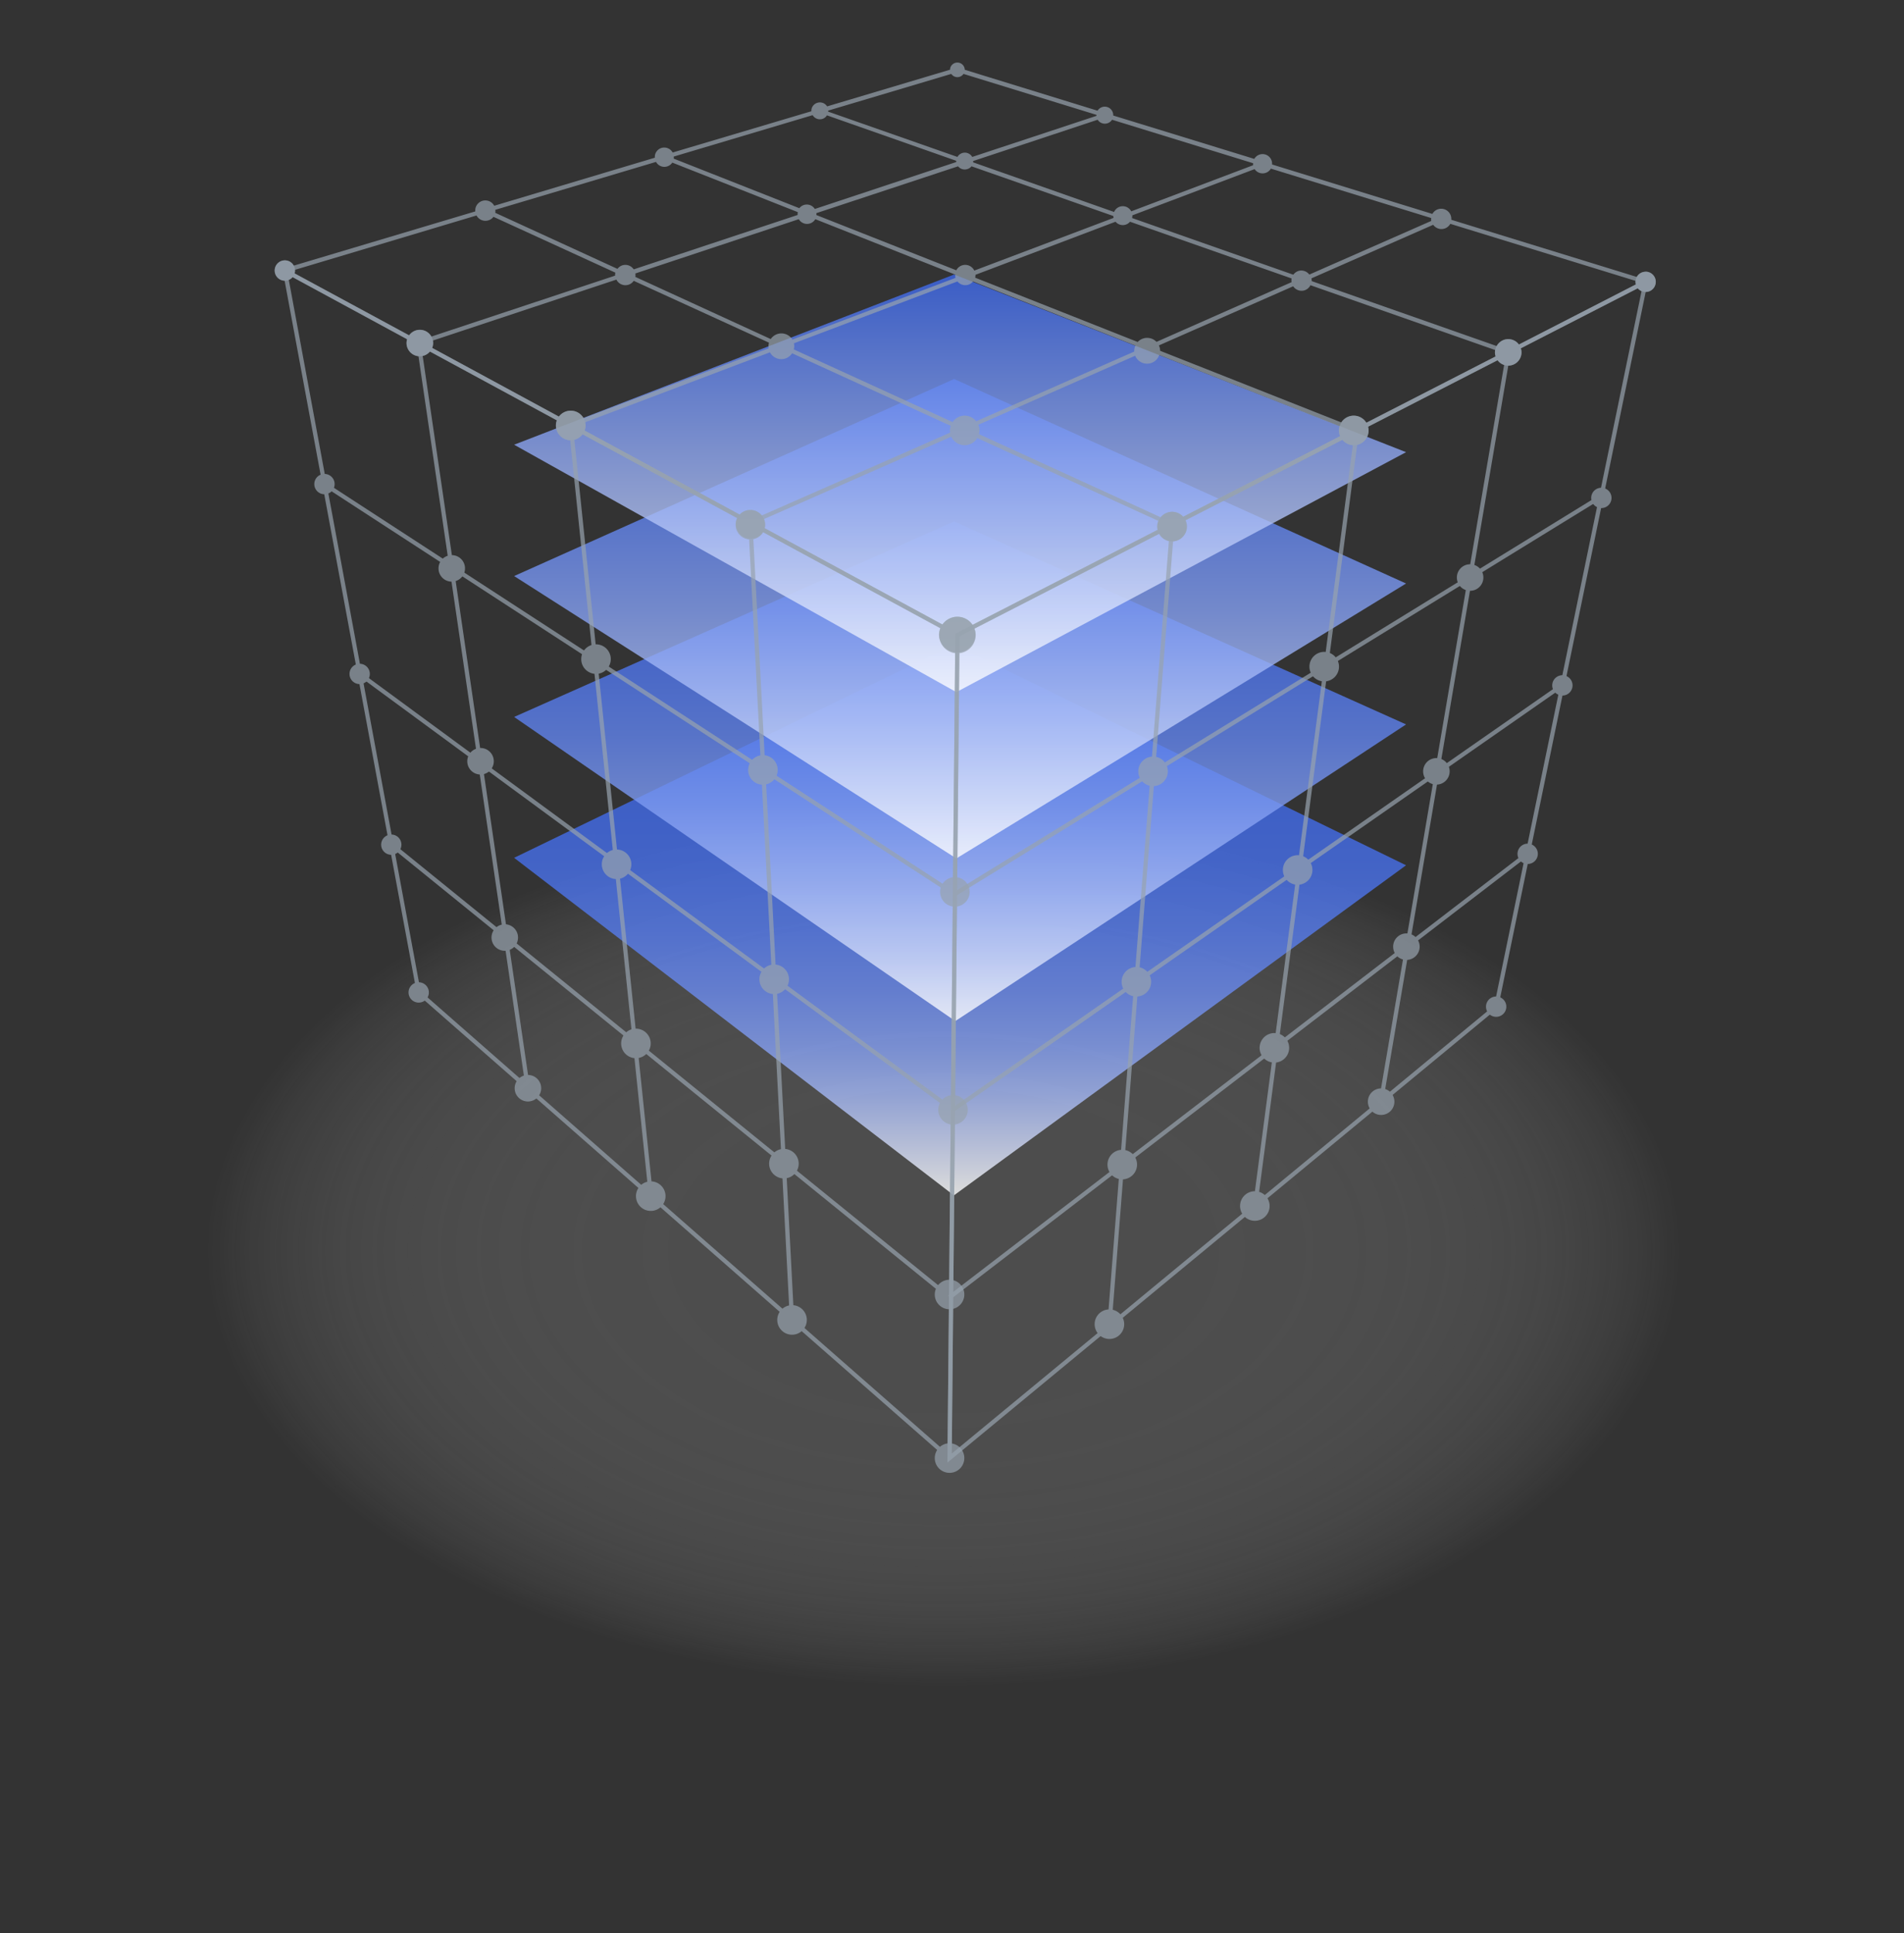 <?xml version="1.0" encoding="UTF-8"?> <svg xmlns="http://www.w3.org/2000/svg" xmlns:xlink="http://www.w3.org/1999/xlink" viewBox="0 0 515.45 523.17"><rect x="0" y="0" width="515.45" height="523.17" fill="#333333" stroke="none"/><defs><style>.cls-1{isolation:isolate;}.cls-2{opacity:0.28;mix-blend-mode:multiply;fill:url(#radial-gradient);}.cls-3,.cls-4,.cls-5,.cls-6{opacity:0.8;}.cls-3{fill:url(#linear-gradient);}.cls-4{fill:url(#linear-gradient-2);}.cls-5{fill:url(#linear-gradient-3);}.cls-6{fill:url(#linear-gradient-4);}.cls-7,.cls-9{fill:#97a3ae;}.cls-7,.cls-8{opacity:0.7;}</style><radialGradient id="radial-gradient" cx="132.48" cy="44.78" r="157.18" gradientTransform="translate(87.21 304.86) scale(1.27 0.75)" gradientUnits="userSpaceOnUse"><stop offset="0.1" stop-color="#909090"></stop><stop offset="0.3" stop-color="#929292" stop-opacity="0.98"></stop><stop offset="0.45" stop-color="#9a9a9a" stop-opacity="0.91"></stop><stop offset="0.58" stop-color="#a6a6a6" stop-opacity="0.8"></stop><stop offset="0.7" stop-color="#b8b8b8" stop-opacity="0.64"></stop><stop offset="0.82" stop-color="#cecece" stop-opacity="0.44"></stop><stop offset="0.93" stop-color="#eaeaea" stop-opacity="0.19"></stop><stop offset="1" stop-color="#fff" stop-opacity="0"></stop></radialGradient><linearGradient id="linear-gradient" x1="259.92" y1="323.48" x2="259.92" y2="174.44" gradientUnits="userSpaceOnUse"><stop offset="0" stop-color="#fff"></stop><stop offset="0.02" stop-color="#f6f8fe"></stop><stop offset="0.1" stop-color="#cbd6f9"></stop><stop offset="0.18" stop-color="#a4b8f5"></stop><stop offset="0.27" stop-color="#849ff2"></stop><stop offset="0.37" stop-color="#6a8aef"></stop><stop offset="0.48" stop-color="#557bed"></stop><stop offset="0.6" stop-color="#4770eb"></stop><stop offset="0.75" stop-color="#3f69ea"></stop><stop offset="1" stop-color="#3c67ea"></stop></linearGradient><linearGradient id="linear-gradient-2" x1="259.92" y1="276.31" x2="259.92" y2="141.12" gradientUnits="userSpaceOnUse"><stop offset="0" stop-color="#fff"></stop><stop offset="0.13" stop-color="#d1dbfa"></stop><stop offset="0.28" stop-color="#a4b8f5"></stop><stop offset="0.43" stop-color="#7e9bf1"></stop><stop offset="0.57" stop-color="#6184ee"></stop><stop offset="0.72" stop-color="#4d74ec"></stop><stop offset="0.86" stop-color="#406aea"></stop><stop offset="1" stop-color="#3c67ea"></stop></linearGradient><linearGradient id="linear-gradient-3" x1="259.92" y1="232.3" x2="259.92" y2="102.56" gradientUnits="userSpaceOnUse"><stop offset="0" stop-color="#fff"></stop><stop offset="0.27" stop-color="#bccbf8"></stop><stop offset="0.51" stop-color="#85a0f2"></stop><stop offset="0.73" stop-color="#5d81ee"></stop><stop offset="0.9" stop-color="#456eeb"></stop><stop offset="1" stop-color="#3c67ea"></stop></linearGradient><linearGradient id="linear-gradient-4" x1="259.92" y1="187.29" x2="259.92" y2="74.28" gradientUnits="userSpaceOnUse"><stop offset="0" stop-color="#fff"></stop><stop offset="1" stop-color="#3c67ea"></stop></linearGradient></defs><g class="cls-1"><g id="Banner_Background_Image" data-name="Banner; Background Image"><ellipse class="cls-2" cx="255.26" cy="338.45" rx="246.01" ry="162.96"></ellipse><polygon class="cls-3" points="258.24 323.48 139.18 232.13 258.3 174.44 380.65 234.15 258.24 323.48"></polygon><polygon class="cls-4" points="258.62 276.31 139.18 194.01 258.3 141.12 380.65 196.03 258.62 276.31"></polygon><polygon class="cls-5" points="258.9 232.3 139.18 155.88 258.3 102.56 380.65 157.9 258.9 232.3"></polygon><polygon class="cls-6" points="258.9 187.29 139.18 120.34 258.3 74.28 380.65 122.36 258.9 187.29"></polygon><path class="cls-7" d="M445.5,73.53a2.73,2.73,0,0,0-2.39,1.41L392.89,59.47a2.74,2.74,0,0,0-5.12-1.58l-43.4-13.38A2.58,2.58,0,0,0,339.56,43L301.37,31.26a2.29,2.29,0,0,0-4.24-1.3L261.18,18.88a2,2,0,0,0-3.92-.51,2.09,2.09,0,0,0-.05.49l-33.29,9.93a2.31,2.31,0,0,0-2.55-1,2.29,2.29,0,0,0-1.66,1.66,2.46,2.46,0,0,0-.06.66L182.1,41.27A2.6,2.6,0,0,0,179.21,40a2.57,2.57,0,0,0-1.87,1.87,2.82,2.82,0,0,0-.06.81l-43.48,13a2.74,2.74,0,0,0-5.07.63,3.06,3.06,0,0,0-.06.9L79.53,71.88A2.76,2.76,0,1,0,79.21,75l31,16.82a3.53,3.53,0,0,0-.17,1,3.59,3.59,0,0,0,3.59,3.59,3.56,3.56,0,0,0,2.74-1.29l34.37,18.63a3.94,3.94,0,0,0-.26,1.38,4,4,0,0,0,7.21,2.39l41.87,22.68a4,4,0,0,0,7,3.8l48,26a4.81,4.81,0,0,0-.36,1.83,4.95,4.95,0,0,0,9.89,0,4.87,4.87,0,0,0-.33-1.72l50-25.67a4,4,0,0,0,7.5-1.95,4,4,0,0,0-.39-1.7L363.42,119a4,4,0,0,0,3.08,1.48,4,4,0,0,0,4-4,3.88,3.88,0,0,0-.15-1l35.07-18a3.58,3.58,0,0,0,6.47-2.12,3.39,3.39,0,0,0-.19-1.1L443.38,78a2.71,2.71,0,0,0,2.12,1,2.75,2.75,0,0,0,0-5.5ZM261.19,112.47a4,4,0,0,0-3.3,1.74l-43-19.66a3.75,3.75,0,0,0,.13-.89,3.68,3.68,0,0,0-.09-.76l44.27-16.74a2.73,2.73,0,0,0,2.79.93,2.64,2.64,0,0,0,1.43-.93l43.95,17.35a3.59,3.59,0,0,0-.31,1.42,1.52,1.52,0,0,0,0,.21L264.28,114A4,4,0,0,0,261.19,112.47ZM172,74l44.25-14.69a2.59,2.59,0,0,0,4.47,0l37.88,15a2.9,2.9,0,0,0,.07.89l-44.15,16.7a3.49,3.49,0,0,0-5.87-.15L172,74.93A2.87,2.87,0,0,0,172,74ZM297.16,32.4a2.3,2.3,0,0,0,2.5,1,2.26,2.26,0,0,0,1.39-1l38.2,11.77a2.4,2.4,0,0,0,0,.54l-33,12.48a2.58,2.58,0,0,0-2.93-1.31,2.54,2.54,0,0,0-1.71,1.48L263.44,43.93a2.09,2.09,0,0,0,0-.35Zm-35.4,13.39A2.26,2.26,0,0,0,263,45L301.4,58.45a1.7,1.7,0,0,0,.08.51L263.76,73.22a2.73,2.73,0,0,0-3.13-1.46,2.69,2.69,0,0,0-1.74,1.38L221,58.19a2.17,2.17,0,0,0,0-.51L259.37,45A2.3,2.3,0,0,0,261.76,45.79Zm48.81,45.64A3.48,3.48,0,0,0,308,92.54L264,75.14s0,0,0,0a3.56,3.56,0,0,0,.08-.78L302,60a2.56,2.56,0,0,0,3.92,0l43.74,15.35a2.74,2.74,0,0,0,0,1L313.09,92.51A3.5,3.5,0,0,0,310.57,91.43Zm41.09-18.15a2.75,2.75,0,0,0-1.53,1.06L306.47,59s0,0,0,0a2.64,2.64,0,0,0,.08-.73l33.1-12.51a2.59,2.59,0,0,0,4.4-.13L387.46,59a2.93,2.93,0,0,0,0,.79l-33,14.51A2.73,2.73,0,0,0,351.66,73.28ZM257.53,20a2,2,0,0,0,3.31,0l36,11.08v.27L263.2,42.47a2.3,2.3,0,0,0-4,0l-35-12.26a1.32,1.32,0,0,0,0-.28ZM220,31.16a2.29,2.29,0,0,0,2.54,1.05,2.23,2.23,0,0,0,1.33-1l35,12.3a2,2,0,0,0,0,.34l-38.28,12.7a2.58,2.58,0,0,0-2.82-1.12,2.51,2.51,0,0,0-1.37.91L182.39,42.93a2.67,2.67,0,0,0,0-.56ZM177.6,43.81A2.57,2.57,0,0,0,182,44l34,13.41a2.46,2.46,0,0,0-.05.76L171.56,72.89a2.74,2.74,0,0,0-2.94-1.13,2.69,2.69,0,0,0-1.46,1L134.08,57.59a2.76,2.76,0,0,0,0-.81ZM79.75,74a2.82,2.82,0,0,0,.12-.77,1.5,1.5,0,0,0,0-.22L129,58.31a2.74,2.74,0,0,0,3.08,1.36,2.69,2.69,0,0,0,1.51-1l33,15.11h0a3.25,3.25,0,0,0-.07.81L116.78,91.08a3.57,3.57,0,0,0-6-.33ZM117,94.15a3.47,3.47,0,0,0,.26-1.33,3.71,3.71,0,0,0-.06-.67l49.67-16.49a2.72,2.72,0,0,0,4.69.33l36.62,16.74a3.54,3.54,0,0,0-.14.93,4.07,4.07,0,0,0,.06.6L158,113.19a4,4,0,0,0-6.7-.45Zm41.28,22.36a3.94,3.94,0,0,0,.26-1.38,4.14,4.14,0,0,0-.1-.87l50-18.92a3.48,3.48,0,0,0,6,.26l42.95,19.64a4,4,0,0,0-.22,1.25,3.68,3.68,0,0,0,.06.58l-51,22.42a4,4,0,0,0-6-.24Zm105,52.58a4.94,4.94,0,0,0-8.15-.09L207,142.94a4.07,4.07,0,0,0,.12-.92,4,4,0,0,0-.31-1.55l50.71-22.3a4,4,0,0,0,7.05.37l49,22.41a4,4,0,0,0-.31,1.55,3.66,3.66,0,0,0,.11.88Zm57-29.25a4,4,0,0,0-6.08.13l-49.18-22.49a4.08,4.08,0,0,0,.14-1,3.92,3.92,0,0,0-.31-1.54l42.46-18.67a3.49,3.49,0,0,0,6.52-.2l48.8,19.27a3.85,3.85,0,0,0,.14,2.7Zm49.59-25.44a4,4,0,0,0-6.77-.1L314.07,94.93a3.36,3.36,0,0,0-.33-1.46l36.35-16A2.73,2.73,0,0,0,353,78.61a2.69,2.69,0,0,0,1.76-1.43l50,17.54a4.48,4.48,0,0,0-.06.63,3.63,3.63,0,0,0,.19,1.1ZM411.2,93.23a3.56,3.56,0,0,0-6,.42l-50.1-17.58a3.08,3.08,0,0,0-.06-.75L388,60.83a2.73,2.73,0,0,0,4.62-.26L442.77,76c0,.08,0,.16,0,.24a2.77,2.77,0,0,0,.1.71Z"></path><g class="cls-8"><path class="cls-9" d="M256.49,395.78l2.13-224.29.31-.16L446.3,75.22l-40.74,197.5-.16.13Zm3.27-223.59-2.1,221.15L404.52,272.1,444.7,77.33Z"></path><rect class="cls-9" x="200.09" y="249.86" width="217.5" height="1.14" transform="translate(35 538.72) rotate(-85.51)"></rect><rect class="cls-9" x="247.58" y="220.85" width="211.65" height="1.15" transform="matrix(0.13, -0.99, 0.99, 0.13, 88.3, 543.35)"></rect><rect class="cls-9" x="288.27" y="196.16" width="205.66" height="1.14" transform="translate(131.53 549.28) rotate(-80.34)"></rect><rect class="cls-9" x="243.3" y="187.57" width="205.45" height="1.14" transform="translate(-47.29 209.06) rotate(-31.58)"></rect><rect class="cls-9" x="239.95" y="242.33" width="201.04" height="1.14" transform="translate(-77.74 238.16) rotate(-34.86)"></rect><rect class="cls-9" x="236.71" y="290.49" width="197.22" height="1.14" transform="translate(-107.89 264.25) rotate(-37.5)"></rect><path class="cls-9" d="M321.35,142.5a4,4,0,1,1-4-4A4,4,0,0,1,321.35,142.5Z"></path><path class="cls-9" d="M316.16,208.73a4,4,0,1,1-4-4A4,4,0,0,1,316.16,208.73Z"></path><path class="cls-9" d="M311.64,265.67a4,4,0,1,1-4-4A4,4,0,0,1,311.64,265.67Z"></path><path class="cls-9" d="M307.82,315.14a4,4,0,1,1-4-4A4,4,0,0,1,307.82,315.14Z"></path><path class="cls-9" d="M304.34,358.33a4,4,0,1,1-4-4A4,4,0,0,1,304.34,358.33Z"></path><path class="cls-9" d="M370.51,116.49a4,4,0,1,1-4-4A4,4,0,0,1,370.51,116.49Z"></path><path class="cls-9" d="M362.49,180.4a4,4,0,1,1-4-4A4,4,0,0,1,362.49,180.4Z"></path><path class="cls-9" d="M355.3,235.42a4,4,0,1,1-4-4A4,4,0,0,1,355.3,235.42Z"></path><path class="cls-9" d="M349,283.55a4,4,0,1,1-4-4A4,4,0,0,1,349,283.55Z"></path><path class="cls-9" d="M343.71,326.35a4,4,0,1,1-4-4A4,4,0,0,1,343.71,326.35Z"></path><circle class="cls-9" cx="408.31" cy="95.35" r="3.59"></circle><circle class="cls-9" cx="397.99" cy="156.28" r="3.59"></circle><path class="cls-9" d="M392.45,208.73a3.59,3.59,0,1,1-3.59-3.59A3.59,3.59,0,0,1,392.45,208.73Z"></path><circle class="cls-9" cx="380.74" cy="256.17" r="3.59"></circle><path class="cls-9" d="M377.49,298.12a3.59,3.59,0,1,1-3.59-3.59A3.59,3.59,0,0,1,377.49,298.12Z"></path><circle class="cls-9" cx="445.5" cy="76.28" r="2.75"></circle><path class="cls-9" d="M436.27,134.74a2.75,2.75,0,1,1-2.75-2.75A2.75,2.75,0,0,1,436.27,134.74Z"></path><path class="cls-9" d="M425.72,185.47a2.75,2.75,0,1,1-2.75-2.75A2.75,2.75,0,0,1,425.72,185.47Z"></path><path class="cls-9" d="M416.32,231.05a2.75,2.75,0,1,1-2.75-2.75A2.75,2.75,0,0,1,416.32,231.05Z"></path><path class="cls-9" d="M407.79,272.41a2.75,2.75,0,1,1-2.75-2.75A2.75,2.75,0,0,1,407.79,272.41Z"></path></g><g class="cls-8"><path class="cls-9" d="M257.63,395.81l-.93-.82L112.82,268.86l0-.2L76.34,72.12,259.77,171.5ZM113.87,268.26,256.51,393.31l2.11-221.13L77.91,74.27Z"></path><rect class="cls-9" x="208.22" y="141.33" width="1.15" height="216" transform="translate(-12.74 11.25) rotate(-2.99)"></rect><rect class="cls-9" x="164.8" y="114.56" width="1.14" height="209.68" transform="translate(-21.82 18.29) rotate(-5.94)"></rect><rect class="cls-9" x="127.56" y="91.74" width="1.14" height="203.82" transform="translate(-26.74 20.64) rotate(-8.34)"></rect><rect class="cls-9" x="172.61" y="84.7" width="1.14" height="203.58" transform="translate(-77.56 230.05) rotate(-56.97)"></rect><rect class="cls-9" x="177.1" y="141.71" width="1.14" height="199.27" transform="translate(-122.02 241.67) rotate(-53.7)"></rect><rect class="cls-9" x="180.93" y="192.54" width="1.15" height="194.55" transform="translate(-157.93 248.34) rotate(-50.98)"></rect><path class="cls-9" d="M264.14,171.84a4.95,4.95,0,1,1-4.95-4.94A4.95,4.95,0,0,1,264.14,171.84Z"></path><path class="cls-9" d="M199.14,142a4,4,0,1,0,4-4A4,4,0,0,0,199.14,142Z"></path><path class="cls-9" d="M150.51,115.13a4,4,0,1,0,4-4A4,4,0,0,0,150.51,115.13Z"></path><path class="cls-9" d="M157.35,178.36a4,4,0,1,0,4-4A4,4,0,0,0,157.35,178.36Z"></path><path class="cls-9" d="M162.92,233.88a4,4,0,1,0,4-4A4,4,0,0,0,162.92,233.88Z"></path><path class="cls-9" d="M168.16,282.36a4,4,0,1,0,4-4A4,4,0,0,0,168.16,282.36Z"></path><path class="cls-9" d="M172.17,323.68a4,4,0,1,0,4-4A4,4,0,0,0,172.17,323.68Z"></path><path class="cls-9" d="M210.42,357.18a4,4,0,1,0,4-4A4,4,0,0,0,210.42,357.18Z"></path><path class="cls-9" d="M208.22,314.89a4,4,0,1,0,4-4A4,4,0,0,0,208.22,314.89Z"></path><path class="cls-9" d="M205.59,265a4,4,0,1,0,4-4A4,4,0,0,0,205.59,265Z"></path><path class="cls-9" d="M202.54,208.35a4,4,0,1,0,4-4A4,4,0,0,0,202.54,208.35Z"></path><path class="cls-9" d="M254.51,241.35a4,4,0,1,0,4-4A4,4,0,0,0,254.51,241.35Z"></path><path class="cls-9" d="M254,300.33a4,4,0,1,0,4-4A4,4,0,0,0,254,300.33Z"></path><path class="cls-9" d="M253.06,350.3a4,4,0,1,0,4-4A4,4,0,0,0,253.06,350.3Z"></path><path class="cls-9" d="M253.06,394.56a4,4,0,1,0,4-4A4,4,0,0,0,253.06,394.56Z"></path><circle class="cls-9" cx="122.3" cy="153.81" r="3.59"></circle><circle class="cls-9" cx="113.66" cy="92.82" r="3.59"></circle><path class="cls-9" d="M126.5,206a3.59,3.59,0,1,0,3.59-3.59A3.59,3.59,0,0,0,126.5,206Z"></path><circle class="cls-9" cx="136.65" cy="253.7" r="3.59"></circle><path class="cls-9" d="M139.33,294.48a3.59,3.59,0,1,0,3.59-3.59A3.59,3.59,0,0,0,139.33,294.48Z"></path><path class="cls-9" d="M85.09,131a2.75,2.75,0,1,0,2.75-2.75A2.75,2.75,0,0,0,85.09,131Z"></path><circle class="cls-9" cx="77.12" cy="73.2" r="2.75"></circle><path class="cls-9" d="M94.62,182.37a2.75,2.75,0,1,0,2.75-2.75A2.75,2.75,0,0,0,94.62,182.37Z"></path><circle class="cls-9" cx="105.93" cy="228.57" r="2.75"></circle><path class="cls-9" d="M110.6,268.56a2.75,2.75,0,1,0,2.75-2.75A2.75,2.75,0,0,0,110.6,268.56Z"></path></g></g></g></svg> 